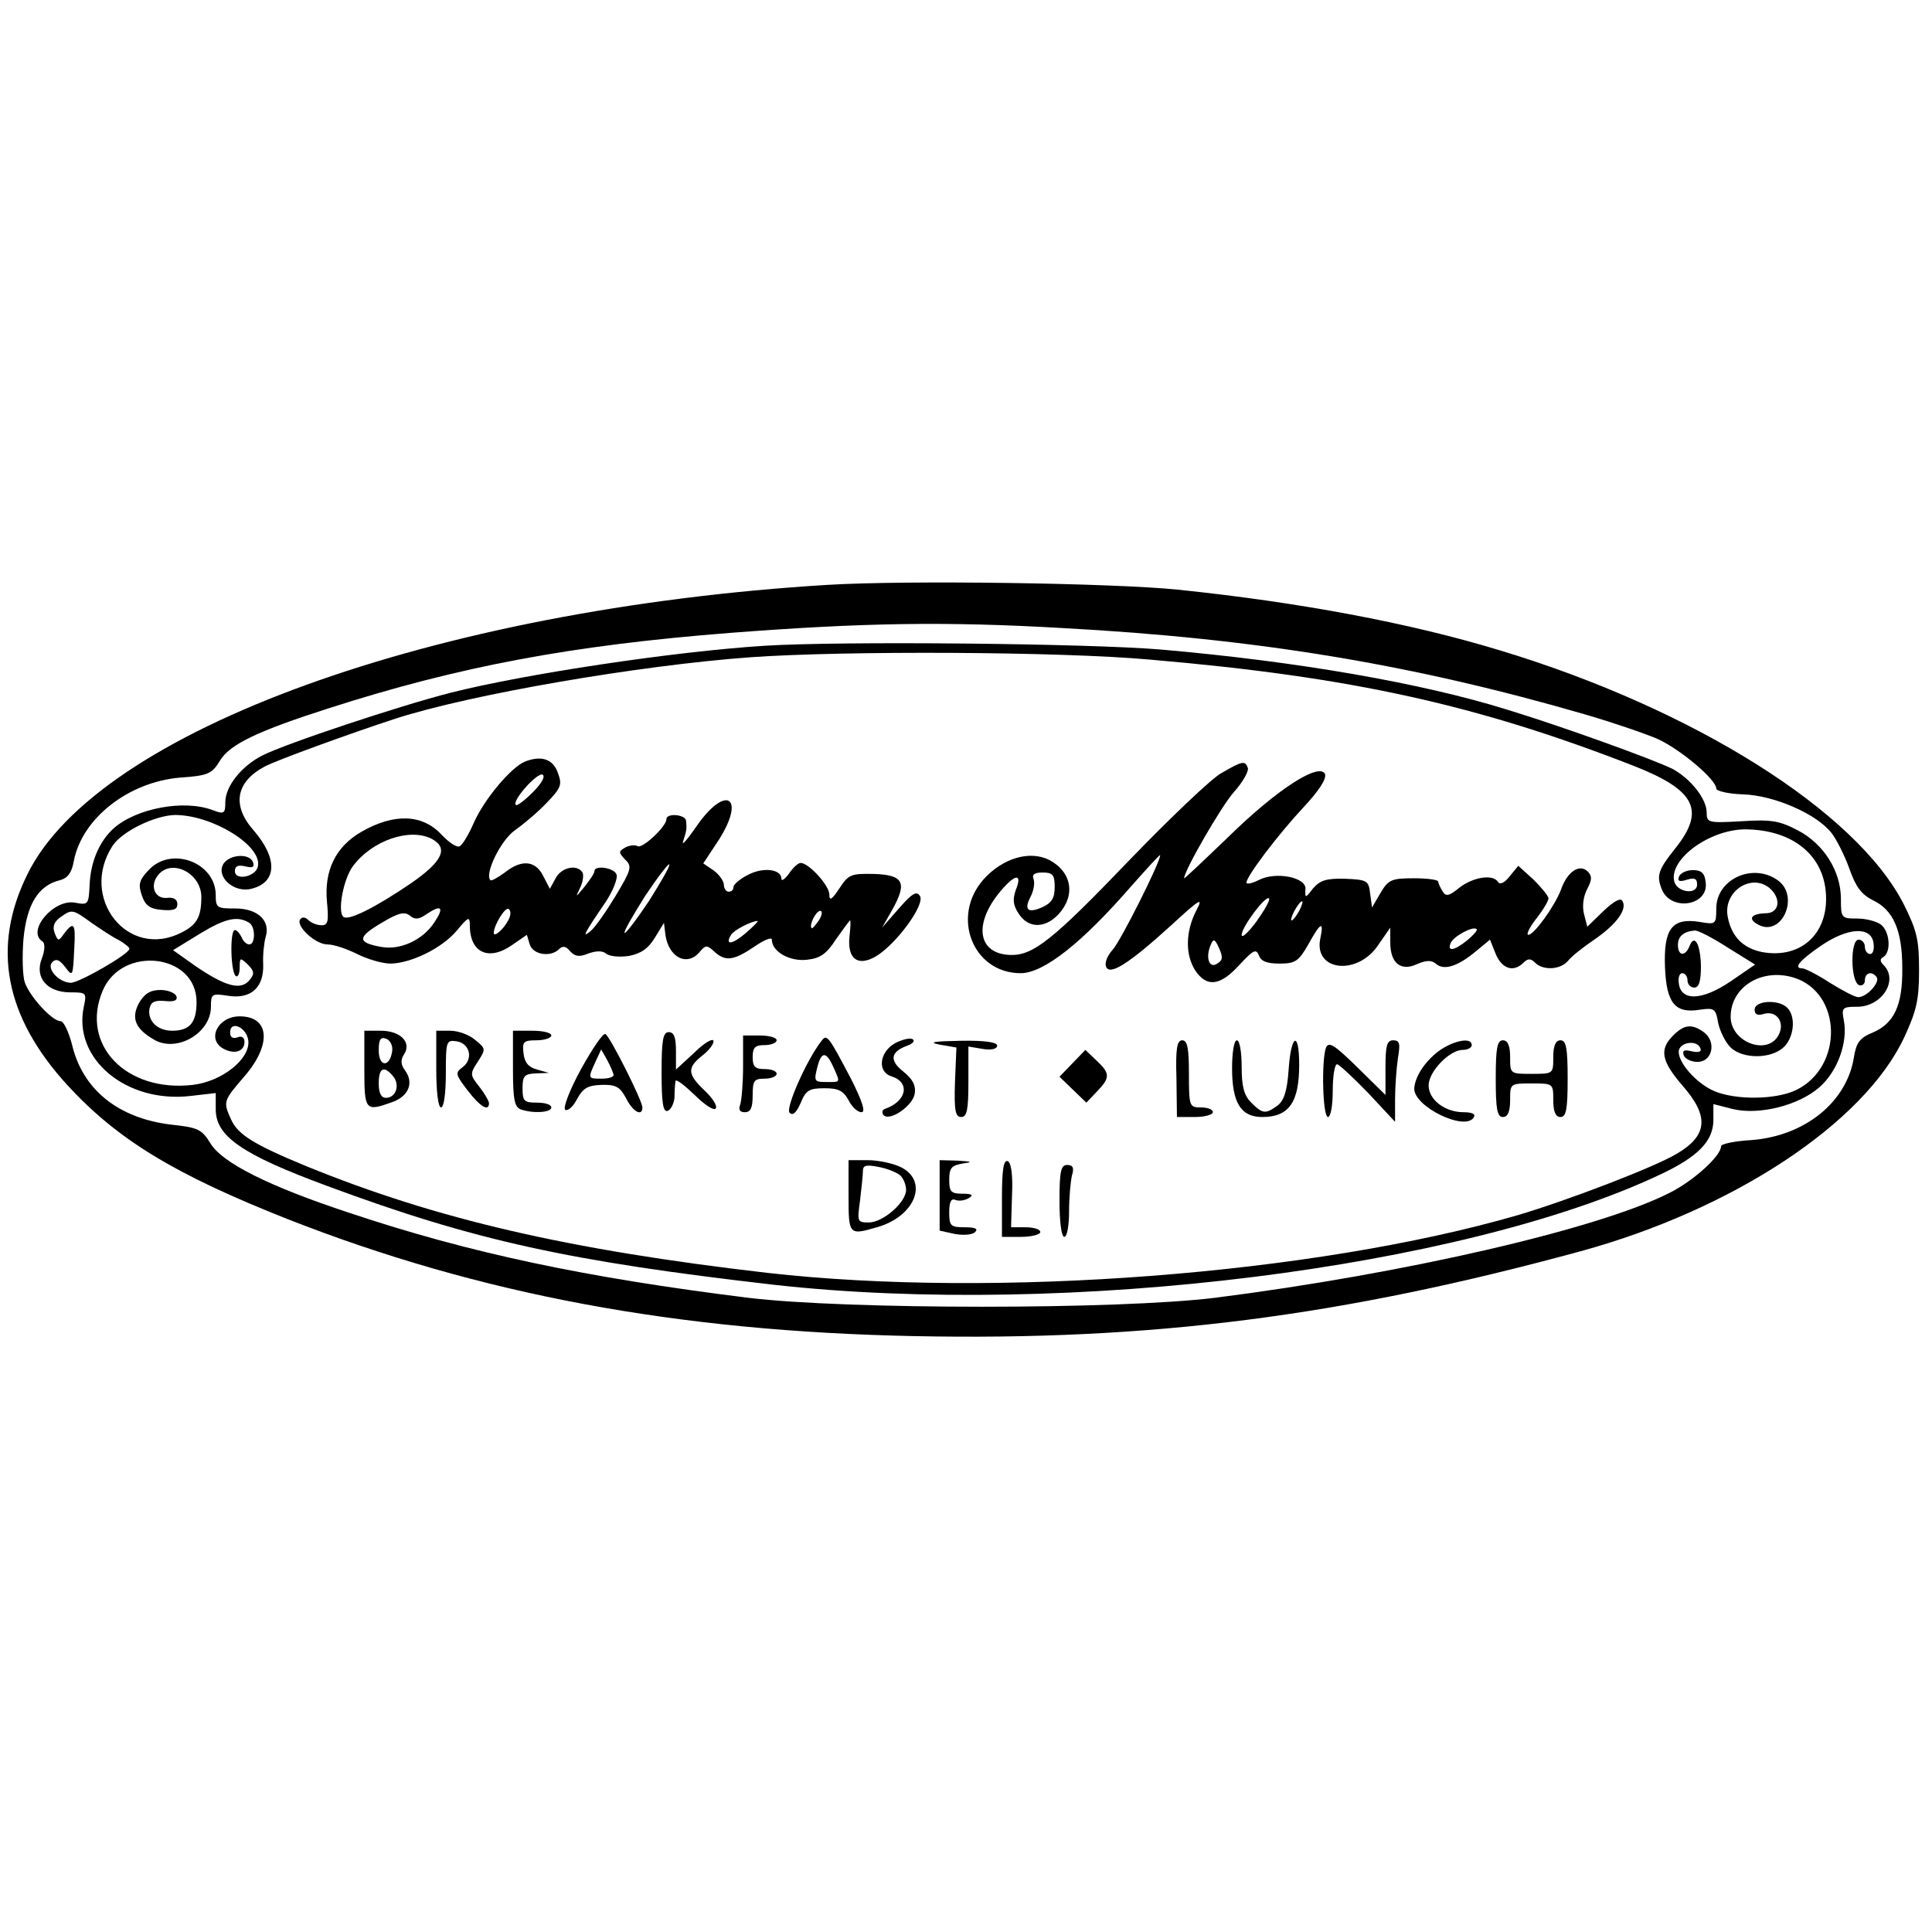 <?xml version="1.0" standalone="no"?>
<!DOCTYPE svg PUBLIC "-//W3C//DTD SVG 20010904//EN"
 "http://www.w3.org/TR/2001/REC-SVG-20010904/DTD/svg10.dtd">
<svg version="1.0" xmlns="http://www.w3.org/2000/svg"
 width="403pt" height="403pt" viewBox="0 0 403 403"
 preserveAspectRatio="xMidYMid meet">
<g transform="translate(0,403) scale(0.1,-0.1)"
fill="#000000" stroke="none">
<path d="M1726 2810 c-820 -50 -1523 -305 -1669 -604 -75 -152 -47 -297 84
-440 105 -114 224 -186 459 -279 400 -157 812 -234 1306 -244 494 -10 892 41
1391 177 318 87 591 267 675 446 26 56 31 79 31 140 0 63 -4 82 -32 138 -99
194 -438 407 -841 529 -190 58 -422 101 -673 127 -138 14 -567 20 -731 10z
m489 -90 c408 -22 733 -76 1094 -181 58 -17 125 -40 150 -51 47 -22 121 -84
121 -103 0 -5 25 -11 56 -12 64 -2 152 -40 184 -80 11 -14 28 -48 38 -76 13
-37 25 -53 49 -65 42 -20 61 -62 61 -141 1 -78 -17 -116 -62 -135 -27 -11 -34
-21 -39 -52 -15 -93 -102 -163 -212 -172 -36 -2 -65 -8 -65 -13 0 -20 -58 -73
-109 -98 -149 -75 -552 -168 -946 -218 -202 -25 -770 -25 -975 0 -338 42 -580
93 -831 177 -170 56 -266 105 -290 145 -18 29 -25 33 -81 39 -111 13 -186 73
-208 168 -7 26 -17 48 -24 48 -17 0 -63 50 -74 80 -5 14 -6 55 -3 92 7 72 31
111 76 122 16 4 25 16 29 40 17 89 114 165 222 174 58 4 66 8 82 34 20 35 79
63 229 111 271 87 505 131 838 157 275 21 446 24 690 10z"/>
<path d="M1595 2683 c-190 -12 -501 -59 -655 -98 -106 -27 -344 -106 -393
-131 -43 -22 -76 -63 -77 -96 0 -25 -2 -27 -26 -18 -60 23 -160 4 -207 -38
-30 -27 -48 -70 -50 -117 -2 -42 -3 -43 -30 -38 -45 9 -103 -60 -68 -81 5 -4
5 -18 -2 -36 -15 -39 11 -70 60 -70 33 0 34 -1 28 -29 -24 -109 88 -203 223
-187 l52 6 0 -34 c0 -56 54 -94 233 -160 307 -114 505 -157 932 -206 609 -68
1433 34 1848 230 79 37 111 70 111 114 l0 33 39 -10 c55 -14 139 7 182 45 38
33 60 94 51 140 -5 26 -3 28 28 28 51 0 87 55 55 87 -8 8 -8 13 0 17 16 11 13
52 -5 67 -9 7 -31 13 -50 13 -33 0 -34 1 -34 41 0 58 -36 115 -90 143 -38 20
-56 23 -117 19 -70 -4 -73 -3 -73 18 0 29 -34 71 -71 91 -38 19 -228 88 -346
124 -177 55 -434 100 -720 125 -152 13 -671 18 -828 8z m805 -29 c419 -36 681
-94 1009 -222 127 -50 149 -92 86 -171 -36 -45 -40 -57 -29 -85 18 -48 98 -36
92 13 -2 20 -9 26 -27 26 -13 0 -26 -6 -29 -14 -3 -9 1 -11 17 -6 16 5 21 2
21 -10 0 -23 -44 -16 -48 8 -9 46 74 106 147 107 94 0 160 -48 169 -126 10
-88 -49 -145 -132 -130 -40 8 -64 32 -72 73 -11 55 53 95 91 57 21 -22 15 -49
-12 -49 -31 -1 -38 -12 -15 -24 49 -26 87 60 40 93 -52 37 -128 2 -128 -59 0
-33 -1 -34 -35 -28 -57 9 -75 -14 -72 -94 3 -76 21 -98 74 -89 29 4 32 2 37
-28 4 -18 16 -42 27 -52 26 -23 82 -23 109 1 22 20 27 64 8 83 -18 18 -68 15
-68 -4 0 -10 6 -13 19 -9 27 8 45 -18 31 -44 -23 -44 -100 -15 -100 38 0 62
64 102 131 82 102 -31 105 -187 5 -235 -42 -20 -125 -21 -170 -2 -38 16 -78
62 -74 85 4 18 39 22 45 4 3 -7 -4 -9 -18 -6 -16 4 -20 2 -17 -8 3 -8 16 -14
29 -14 31 0 40 42 13 62 -25 18 -41 16 -64 -7 -29 -29 -25 -53 20 -105 56 -64
52 -104 -13 -142 -47 -28 -227 -97 -332 -128 -425 -123 -1090 -174 -1565 -120
-415 48 -690 112 -960 222 -109 45 -144 66 -158 98 -17 37 -16 39 28 90 57 66
53 125 -10 125 -46 0 -70 -49 -33 -68 23 -12 43 -5 43 15 0 9 -6 13 -15 9 -9
-3 -15 0 -15 10 0 27 35 11 38 -17 4 -38 -55 -85 -116 -92 -139 -16 -235 84
-188 196 40 96 196 78 196 -23 0 -43 -14 -60 -51 -60 -31 0 -52 21 -47 47 3
13 11 17 32 15 19 -2 27 1 24 10 -3 7 -18 13 -33 13 -21 0 -33 -7 -45 -27 -17
-32 -8 -54 32 -77 47 -27 118 14 118 69 0 27 2 28 35 23 48 -8 76 17 74 66 -1
20 2 45 5 56 11 34 -16 60 -63 60 -38 0 -41 1 -41 28 0 68 -93 103 -140 52
-20 -21 -22 -30 -14 -53 7 -21 17 -28 42 -30 24 -2 32 1 32 12 0 10 -8 15 -22
13 -26 -2 -36 26 -18 48 29 35 90 3 90 -46 0 -41 -9 -58 -41 -74 -112 -58
-215 72 -144 181 20 30 88 63 130 64 78 0 182 -64 173 -107 -4 -22 -48 -31
-48 -10 0 11 7 13 21 10 16 -4 20 -2 17 8 -7 20 -49 17 -62 -3 -16 -27 22 -61
58 -52 54 13 56 63 5 122 -46 52 -37 101 23 133 24 13 181 70 273 100 158 51
508 111 740 128 197 14 648 12 835 -5z m-2209 -549 c19 -13 44 -30 57 -36 12
-7 22 -15 22 -18 0 -11 -105 -71 -122 -71 -25 0 -52 30 -39 43 8 8 15 5 26 -9
17 -22 17 -23 20 39 3 51 -1 56 -21 30 -12 -17 -13 -17 -20 1 -5 13 -1 23 11
32 25 18 26 18 66 -11z m329 0 c13 -8 13 -45 0 -45 -6 0 -13 7 -16 15 -4 8
-10 15 -14 15 -11 0 -9 -89 2 -96 4 -3 8 5 8 18 0 21 1 21 17 6 14 -14 14 -20
3 -33 -18 -21 -49 -13 -111 29 l-48 34 57 35 c53 32 78 37 102 22z m3083 -51
l58 -36 -51 -35 c-59 -40 -103 -42 -108 -5 -2 12 1 22 7 22 6 0 11 -7 11 -15
0 -8 6 -15 14 -15 10 0 14 13 14 45 -1 47 -14 68 -24 41 -9 -22 -24 -20 -24 3
0 18 12 28 35 30 6 1 37 -15 68 -35z m305 9 c2 -13 -1 -23 -7 -23 -6 0 -11 7
-11 15 0 8 -6 15 -13 15 -18 0 -17 -88 1 -95 6 -2 12 2 12 10 0 17 16 20 25 6
6 -11 -21 -41 -39 -41 -7 0 -33 14 -59 30 -26 17 -52 30 -57 30 -20 0 -7 16
38 47 57 39 105 41 110 6z"/>
<path d="M1094 2441 c-29 -13 -84 -78 -106 -128 -10 -23 -23 -45 -29 -48 -5
-4 -22 7 -38 24 -40 43 -99 45 -167 6 -54 -31 -78 -81 -72 -146 4 -41 2 -49
-11 -49 -10 0 -22 5 -28 11 -6 6 -13 7 -17 1 -9 -14 32 -52 57 -52 13 0 40 -9
62 -20 22 -11 53 -20 70 -20 43 1 107 32 138 69 24 29 27 30 27 11 0 -58 40
-76 90 -40 l29 20 6 -20 c7 -22 44 -27 61 -10 8 8 15 6 23 -4 10 -11 19 -13
38 -5 17 6 30 6 37 0 7 -6 28 -8 48 -5 25 5 40 15 54 38 l19 31 3 -25 c7 -48
46 -67 72 -35 12 14 15 14 30 0 23 -21 40 -19 83 10 20 14 37 21 37 15 0 -25
37 -46 73 -42 28 3 41 12 61 43 15 21 28 39 29 39 2 0 1 -15 -1 -33 -5 -47 17
-64 55 -42 43 26 103 108 92 126 -7 11 -16 6 -44 -26 l-35 -40 21 37 c32 57
24 73 -38 75 -48 1 -53 -1 -72 -30 -16 -24 -21 -27 -21 -13 0 19 -43 66 -60
66 -5 0 -16 -10 -24 -22 -9 -12 -16 -17 -16 -11 0 20 -38 25 -70 8 -16 -8 -30
-20 -30 -25 0 -6 -4 -10 -10 -10 -5 0 -10 6 -10 14 0 8 -10 22 -21 30 l-22 15
33 50 c56 89 14 115 -46 29 -20 -29 -33 -44 -29 -33 7 23 8 25 6 43 -1 13 -41
17 -41 3 0 -15 -50 -62 -60 -56 -5 3 -17 2 -26 -3 -14 -8 -14 -10 0 -25 15
-14 13 -21 -20 -76 -20 -33 -43 -66 -52 -73 -19 -16 -14 -6 31 60 16 24 26 50
23 58 -5 14 -46 20 -46 7 0 -5 -10 -19 -21 -33 -19 -23 -19 -23 -9 -2 6 12 8
27 5 32 -11 18 -44 11 -56 -12 l-12 -22 -14 27 c-16 32 -45 35 -80 7 -15 -11
-28 -18 -30 -16 -13 13 22 84 51 104 17 12 47 37 66 57 30 31 33 38 24 62 -10
30 -35 38 -70 24z m17 -64 c-17 -17 -33 -29 -35 -26 -9 8 45 69 56 63 6 -4 -3
-19 -21 -37z m-210 -97 c35 -19 22 -47 -43 -92 -75 -51 -129 -78 -141 -71 -14
9 -1 79 19 106 40 54 119 81 165 57z m453 -129 c-26 -39 -49 -69 -51 -67 -3 2
17 36 42 76 26 39 49 69 51 67 3 -2 -17 -36 -42 -76z m-448 -45 c-24 -37 -72
-59 -112 -51 -49 9 -49 20 2 50 35 21 48 24 59 15 11 -9 19 -8 36 4 30 20 36
13 15 -18z m154 4 c-10 -19 -30 -36 -30 -26 0 16 24 55 31 50 5 -3 5 -14 -1
-24z m648 0 c-7 -10 -14 -18 -15 -16 -6 6 9 36 18 36 5 0 4 -9 -3 -20z m-152
-26 c-28 -24 -45 -27 -31 -4 6 10 41 28 55 29 3 0 -8 -11 -24 -25z"/>
<path d="M2547 2417 c-21 -12 -106 -93 -190 -180 -162 -169 -202 -200 -249
-199 -71 2 -79 69 -15 140 27 30 39 28 26 -4 -7 -20 -6 -32 6 -50 20 -31 55
-31 83 -1 36 39 28 88 -19 113 -41 21 -98 4 -138 -41 -68 -78 -21 -195 78
-195 48 0 128 63 232 183 33 37 59 66 59 63 0 -15 -83 -180 -99 -197 -11 -12
-17 -27 -14 -35 7 -20 47 5 135 85 62 57 69 61 53 31 -22 -43 -23 -91 -2 -124
24 -36 52 -33 92 11 29 31 35 35 41 20 4 -12 17 -17 43 -17 33 0 40 5 60 40
26 47 33 50 25 12 -14 -68 78 -78 121 -13 l25 36 0 -31 c0 -43 22 -61 56 -45
19 8 30 9 40 0 17 -14 46 -4 83 27 l29 24 12 -30 c13 -31 37 -39 58 -18 9 9
15 9 24 0 17 -17 53 -15 69 4 7 9 32 29 56 45 46 32 68 63 57 80 -4 7 -19 -2
-40 -22 l-33 -32 -7 27 c-4 17 -1 37 7 52 10 19 10 27 1 36 -17 17 -43 0 -56
-38 -13 -34 -56 -94 -68 -94 -5 0 2 15 16 33 15 19 26 38 26 43 0 5 -14 22
-31 39 l-32 29 -18 -22 c-10 -13 -20 -18 -24 -12 -10 17 -51 11 -80 -11 -22
-18 -29 -20 -36 -8 -5 8 -9 17 -9 20 0 4 -23 7 -51 7 -46 0 -53 -3 -69 -30
l-18 -31 -4 29 c-3 27 -6 29 -52 31 -39 1 -52 -3 -67 -20 -16 -21 -17 -21 -16
-2 3 25 -62 38 -98 19 -14 -7 -25 -9 -25 -5 0 13 65 99 118 156 33 35 49 60
46 70 -11 26 -100 -31 -201 -130 -51 -49 -93 -89 -93 -87 0 16 78 151 104 180
18 20 31 43 29 50 -6 16 -11 15 -56 -11z m-347 -237 c0 -23 -6 -33 -25 -42
-31 -14 -40 -6 -25 22 6 12 9 28 6 36 -4 10 2 14 19 14 21 0 25 -5 25 -30z
m421 -72 c-17 -23 -31 -36 -31 -28 0 16 50 83 57 76 3 -3 -9 -24 -26 -48z m89
22 c-6 -11 -13 -20 -16 -20 -2 0 0 9 6 20 6 11 13 20 16 20 2 0 0 -9 -6 -20z
m351 -61 c-27 -22 -43 -25 -35 -6 5 13 46 36 54 29 3 -2 -6 -12 -19 -23z
m-522 -49 c-16 -11 -25 11 -14 38 6 15 9 14 18 -6 8 -18 8 -25 -4 -32z"/>
<path d="M760 1800 c0 -87 2 -89 58 -69 34 12 46 40 27 66 -9 12 -10 22 -2 34
16 25 -8 49 -49 49 l-34 0 0 -80z m58 37 c-5 -34 -28 -33 -28 2 0 23 4 29 16
24 8 -3 14 -15 12 -26z m2 -52 c15 -18 6 -45 -15 -45 -10 0 -15 10 -15 30 0
33 11 38 30 15z"/>
<path d="M910 1800 c0 -47 4 -80 10 -80 6 0 10 30 10 71 0 67 1 70 22 67 28
-4 36 -37 13 -54 -16 -12 -15 -15 10 -48 26 -34 45 -46 45 -27 0 4 -9 20 -20
34 -20 25 -20 27 -3 53 17 26 16 27 -6 45 -13 11 -36 19 -52 19 l-29 0 0 -80z"/>
<path d="M1070 1801 c0 -63 3 -80 16 -85 25 -9 64 -7 64 4 0 6 -13 10 -30 10
-27 0 -30 3 -30 30 0 26 4 30 28 31 l27 1 -25 7 c-18 5 -26 15 -28 34 -3 24 0
27 27 27 17 0 31 5 31 10 0 6 -18 10 -40 10 l-40 0 0 -79z"/>
<path d="M1212 1800 c-24 -44 -38 -81 -33 -85 6 -3 17 7 25 23 12 22 22 28 50
29 31 1 39 -4 52 -28 14 -28 34 -39 34 -19 0 14 -67 147 -77 153 -5 3 -27 -30
-51 -73z m68 -12 c0 -5 -11 -8 -25 -8 -29 0 -29 0 -13 35 l12 26 13 -23 c7
-13 12 -26 13 -30z"/>
<path d="M1380 1793 c0 -63 3 -84 13 -80 6 2 13 15 14 28 0 13 1 28 2 34 1 5
18 -8 40 -29 21 -21 41 -34 44 -28 4 5 -7 22 -23 37 -37 35 -37 48 -4 74 14
11 24 25 22 30 -1 6 -20 -5 -40 -25 l-38 -35 0 39 c0 28 -4 39 -15 39 -12 0
-15 -16 -15 -84z"/>
<path d="M1550 1806 c0 -35 -3 -71 -6 -80 -4 -11 -1 -16 10 -16 12 0 16 10 16
35 0 31 3 35 25 35 14 0 25 5 25 10 0 6 -11 10 -25 10 -20 0 -25 5 -25 25 0
20 5 25 25 25 14 0 25 5 25 10 0 6 -16 10 -35 10 l-35 0 0 -64z"/>
<path d="M1713 1858 c-31 -40 -75 -140 -66 -149 7 -7 14 0 23 20 11 27 18 31
50 31 29 0 39 -5 50 -25 7 -14 19 -25 27 -25 9 0 2 22 -21 68 -49 93 -51 96
-63 80z m25 -53 c15 -34 16 -32 -13 -32 -27 0 -28 1 -19 35 8 29 18 28 32 -3z"/>
<path d="M1867 1854 c-32 -18 -38 -59 -8 -69 40 -12 33 -52 -13 -68 -6 -2 -7
-8 -3 -13 13 -14 62 20 65 45 3 17 -5 31 -24 46 -29 23 -27 41 9 54 11 4 16
10 11 13 -5 4 -21 0 -37 -8z"/>
<path d="M1960 1851 l35 -6 -3 -73 c-2 -59 1 -72 13 -72 12 0 15 15 15 73 l0
74 30 -5 c18 -3 30 0 30 7 0 7 -26 11 -77 10 -55 -1 -68 -3 -43 -8z"/>
<path d="M2454 1780 l1 -80 38 0 c20 0 37 5 37 10 0 6 -11 10 -25 10 -24 0
-25 2 -25 70 0 53 -3 70 -14 70 -11 0 -14 -18 -12 -80z"/>
<path d="M2570 1802 c0 -72 18 -102 63 -102 56 0 77 31 77 109 0 72 -17 64
-22 -10 -3 -45 -10 -65 -23 -75 -25 -18 -31 -18 -55 6 -15 15 -20 33 -20 75 0
30 -4 55 -10 55 -6 0 -10 -26 -10 -58z"/>
<path d="M2766 1845 c-10 -27 -7 -145 4 -145 6 0 10 25 10 55 0 30 4 55 9 55
4 0 33 -27 65 -60 l56 -60 0 47 c0 27 3 65 6 86 5 30 4 37 -10 37 -13 0 -16
-11 -16 -57 l0 -57 -59 58 c-47 46 -59 54 -65 41z"/>
<path d="M3006 1841 c-31 -21 -55 -56 -56 -82 0 -38 106 -89 124 -60 5 7 -3
11 -21 11 -39 0 -73 26 -73 56 0 29 44 74 71 74 11 0 19 5 19 10 0 16 -33 11
-64 -9z"/>
<path d="M3120 1780 c0 -64 3 -80 15 -80 10 0 15 11 15 35 0 35 0 35 45 35 45
0 45 0 45 -35 0 -24 5 -35 15 -35 12 0 15 16 15 80 0 64 -3 80 -15 80 -10 0
-15 -11 -15 -35 0 -35 0 -35 -45 -35 -45 0 -45 0 -45 35 0 24 -5 35 -15 35
-12 0 -15 -16 -15 -80z"/>
<path d="M2237 1812 l-27 -28 28 -27 28 -27 22 23 c28 29 28 38 -1 65 l-23 22
-27 -28z"/>
<path d="M1770 1535 c0 -81 1 -82 59 -65 79 22 109 95 51 125 -16 8 -47 15
-70 15 l-40 0 0 -75z m107 44 c7 -6 13 -20 13 -31 0 -26 -48 -68 -78 -68 -24
0 -24 2 -18 46 3 26 6 53 6 62 0 11 7 13 32 8 17 -3 37 -11 45 -17z"/>
<path d="M1960 1536 l0 -73 32 -7 c17 -3 36 -2 42 4 7 7 0 10 -22 10 -29 0
-32 3 -32 31 0 22 4 30 13 26 8 -3 20 -1 28 4 10 6 7 9 -13 9 -24 0 -28 4 -28
29 0 25 5 30 28 34 22 3 20 4 -10 6 l-38 1 0 -74z"/>
<path d="M2090 1531 l0 -81 40 0 c22 0 40 5 40 10 0 6 -14 10 -31 10 l-30 0 2
67 c2 44 -2 68 -9 71 -9 3 -12 -20 -12 -77z"/>
<path d="M2210 1525 c0 -43 4 -75 10 -75 6 0 10 24 10 53 0 28 3 62 6 75 5 16
2 22 -10 22 -13 0 -16 -13 -16 -75z"/>
</g>
</svg>
